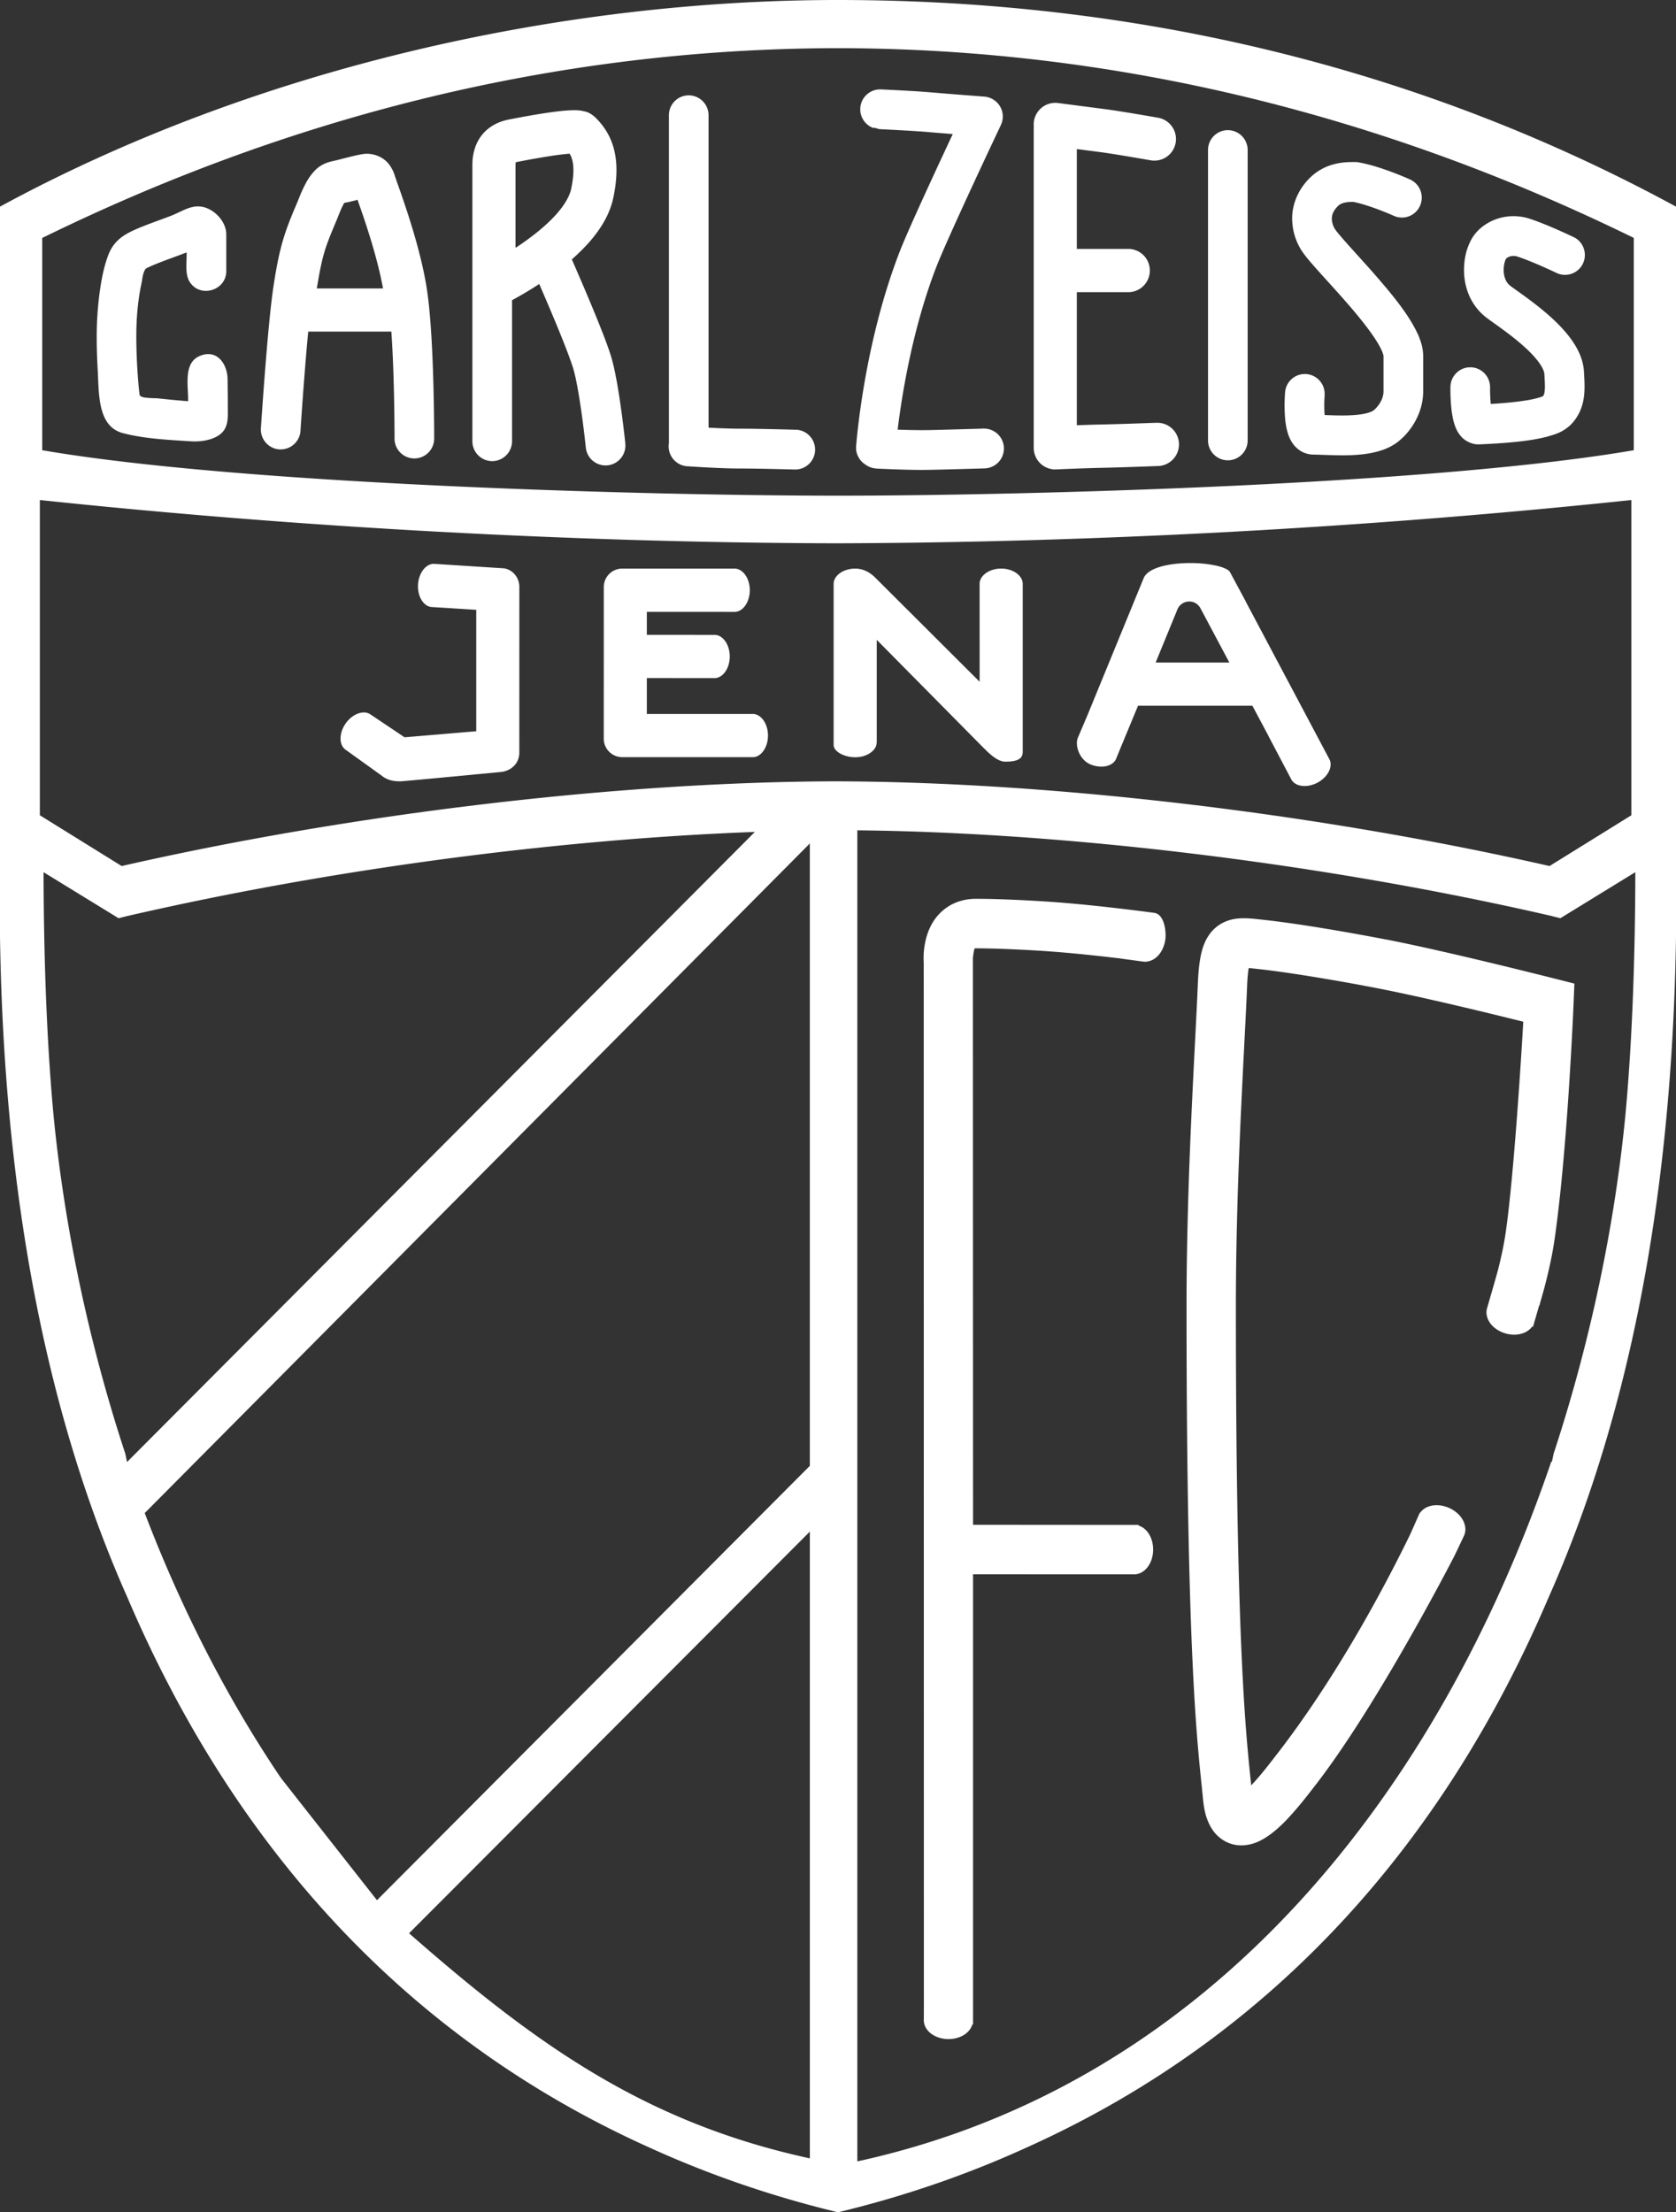 <svg xmlns="http://www.w3.org/2000/svg" fill="none" viewBox="0 0 147 194"><rect x="0" y="0" width="147" height="194" fill="#333333" stroke="none"/><g fill="#fff" clip-path="url(#jena-logo-svg-a)"><path d="M147 79.89V18.12C122.836 4.995 97.523 0 73.479 0 49.435 0 22.588 5.852 0 18.12v64.03c.3 19.712 3.199 40.011 11.182 57.955 8.905 20.863 23.612 38.275 45.828 48.246 5.103 2.324 10.579 4.228 16.451 5.647l.038-.011a.179.179 0 0 1 .038.011c5.872-1.417 11.35-3.323 16.453-5.647 22.216-9.971 36.923-27.386 45.828-48.248 7.981-17.946 10.883-38.243 11.182-57.956v-2.26m-111.12 89.65 35.151-35.223v54.964c-14.434-3.136-24.04-9.988-35.15-19.739m-23.187-36.853 58.335-58.717v54.58l-37.966 38.088-8.418-10.707c-4.837-7.159-8.816-15.037-11.951-23.242m-8.872-56.2 6.577 4.036c.258-.067.51-.127.765-.192 17.944-4.136 37.867-6.743 55.044-7.375l-55.066 55.256-.153-.734c-3.234-9.821-5.391-20.148-6.318-29.932-.634-6.966-.836-14.508-.85-21.058M3.495 43.85c22.88 2.416 47.005 3.73 69.766 3.795h.06c22.762-.065 46.884-1.38 69.765-3.795v27.644l-7.178 4.453c-20.578-4.682-43.884-7.382-62.59-7.429h-.06c-18.706.047-42.01 2.747-62.587 7.429l-7.176-4.453V43.85Zm139.802-4.368c-17.177 2.958-52.057 3.973-69.797 3.988-17.737-.015-52.62-1.032-69.797-3.988V20.867C25.448 10.21 48.838 4.255 73.5 4.224c24.66.03 48.051 5.987 69.797 16.64v18.618Zm.135 37.005c-.011 6.55-.215 14.092-.847 21.058-.927 9.784-3.084 20.108-6.318 29.932l-.053.256-.1.478-.049-.049c-9.794 28.782-29.62 54.56-60.871 61.381V72.815c18.349.187 40.786 2.887 60.78 7.486.295.074.585.145.882.223l6.574-4.037h.002Z"/><path d="M105.954 38.622c0 .963.778 1.743 1.738 1.745.96 0 1.738-.78 1.738-1.745V13.158c0-.963-.778-1.742-1.738-1.744-.96.002-1.738.78-1.738 1.744v25.464ZM69.794 37.687s-3.187-.093-4.888-.093h-.1c-.707 0-1.682-.04-2.518-.082l-.142-.01V10.107a1.744 1.744 0 0 0-1.738-1.746c-.962 0-1.738.781-1.74 1.746v28.78a1.099 1.099 0 0 0-.018.136c-.004.042-.004.084-.004.124 0 .906.696 1.669 1.61 1.74.035 0 2.748.195 4.546.198H64.904c1.605 0 4.788.089 4.8.089h.05c.936 0 1.71-.75 1.736-1.695v-.051c0-.941-.747-1.717-1.689-1.744h-.004l-.002.004ZM101.445 37.074s-3.274.124-4.875.153c-.667.013-1.434.038-2.124.065v-11.67h4.516c1.044 0 1.889-.85 1.889-1.898a1.892 1.892 0 0 0-1.889-1.895h-4.516v-8.758c.734.096 1.038.136 2.002.26.67.087 1.807.272 2.756.432.951.16 1.72.296 1.722.296a1.891 1.891 0 0 0 2.188-1.535 1.896 1.896 0 0 0-1.531-2.198c-.016-.002-3.106-.551-4.65-.754-1.564-.202-1.385-.18-4.134-.538a1.893 1.893 0 0 0-2.126 2.042 1.553 1.553 0 0 0-.006.145v28.05a1.892 1.892 0 0 0 1.345 1.815c.01.004.02.004.03.007.046.015.097.028.145.037l.08.014c.034.004.067.01.1.015.062.007.126.01.19.01.03 0 .058 0 .087-.003 0 0 2.37-.109 4-.14 1.67-.034 4.936-.158 4.943-.158a1.895 1.895 0 0 0 1.818-1.966 1.895 1.895 0 0 0-1.962-1.824M76.849 41.09c.022 0 2.27.12 4.012.12.2 0 .39-.002.568-.004 1.665-.033 4.928-.131 4.934-.131a1.742 1.742 0 0 0 1.688-1.742v-.053a1.743 1.743 0 0 0-1.739-1.693h-.048l-.01-.15v.15s-3.271.098-4.887.132l-.506.002c-.612 0-1.323-.016-1.962-.038l-.166-.004.02-.165c.36-2.922 1.297-8.78 3.396-14.167.481-1.244 1.913-4.393 3.192-7.16a633.839 633.839 0 0 1 2.446-5.222c0-.005.006-.02.015-.044.018-.036.031-.072.045-.103.009-.022.015-.049.024-.075.009-.032.02-.06.024-.085l.023-.098a.72.72 0 0 1 .013-.062c.007-.038.009-.073.013-.116.002-.015.005-.026.005-.033v-.02c.002-.031.002-.067.002-.102 0 0-.002-.01 0-.032v-.049c0-.03-.005-.064-.007-.097-.004-.031-.004-.058-.007-.08-.004-.02-.008-.047-.015-.074-.004-.035-.013-.069-.02-.095a.527.527 0 0 0-.013-.058 3.144 3.144 0 0 0-.033-.107l-.023-.051a.934.934 0 0 0-.042-.105c-.006-.015-.017-.033-.03-.058a2.908 2.908 0 0 0-.045-.086c-.011-.023-.029-.045-.049-.074-.015-.026-.029-.046-.04-.064-.018-.025-.04-.05-.064-.078a.41.41 0 0 0-.04-.051l-.071-.074c-.02-.017-.033-.035-.046-.046l-.07-.06-.061-.052c-.018-.013-.038-.026-.058-.042l-.09-.06a1.354 1.354 0 0 0-.155-.087c-.008-.002-.012-.006-.012-.006-.004 0-.016-.007-.031-.014l-.113-.049c-.018-.006-.038-.01-.06-.02l-.1-.03c-.024-.007-.053-.012-.084-.02-.027-.005-.053-.012-.078-.016a.782.782 0 0 0-.104-.014c-.026-.002-.042-.006-.05-.006-.005 0-3.304-.25-4.734-.376-1.536-.131-4.318-.254-4.34-.256h-.076c-.924 0-1.696.732-1.736 1.668l-.002.078c0 .772.505 1.437 1.213 1.661l-.074-.073.557.158v-.005c.022 0 .053.003.09.005l.336.015c.283.014.674.034 1.112.058.874.045 1.936.11 2.62.167.528.047 1.287.107 2.043.167l.217.015-.093.199c-.38.811-.823 1.761-1.284 2.755-1.297 2.805-2.711 5.903-3.279 7.362-3.196 8.245-3.806 16.961-3.822 17.066-.002.044-.004.086-.004.126 0 .623.33 1.18.845 1.495.252.182.554.298.884.325h.038l-.002.008ZM54.992 38.835l-.15.014s-.129-1.246-.337-2.77c-.213-1.536-.488-3.322-.85-4.619-.194-.683-.52-1.564-.922-2.582-.813-2.064-1.913-4.61-2.536-6.032l-.042-.1.082-.073a16.772 16.772 0 0 0 1.477-1.473c.99-1.147 1.837-2.475 2.123-4.077.158-.803.233-1.53.233-2.2v-.02c0-1.127-.23-2.101-.603-2.88a6.099 6.099 0 0 0-1.277-1.748c-.576-.504-.86-.48-1.146-.558a3.871 3.871 0 0 0-.692-.051c-.787.004-1.72.127-2.75.285-1.02.16-2.09.358-2.962.529-.759.145-1.614.494-2.266 1.234-.64.723-.942 1.72-.942 2.72v24.262a1.744 1.744 0 0 0 1.738 1.743 1.747 1.747 0 0 0 1.74-1.744V26.327l.078-.043c.57-.309 1.328-.744 2.157-1.283l.148-.095.073.162c.255.59.548 1.27.852 1.988.438 1.037.897 2.138 1.276 3.107.382.966.69 1.822.812 2.251.266.93.552 2.687.75 4.144.099.734.181 1.4.236 1.883.045.399.073.668.082.748l.005.026a1.739 1.739 0 1 0 3.458-.362l.15-.016.005-.002ZM50.12 16.434l-.005.029c-.089.59-.516 1.41-1.248 2.242-.96 1.11-2.38 2.202-3.651 3.031V14.48c0-.116.011-.196.02-.247.033-.011.075-.022.13-.033a77.38 77.38 0 0 1 2.82-.503 23.88 23.88 0 0 1 1.774-.22c.035.058.069.118.1.182.117.258.23.607.233 1.266v.009c0 .385-.045.872-.164 1.474l-.007.03-.002-.003ZM38.08 38.384c0-.46-.005-2.69-.085-5.31-.082-2.628-.232-5.615-.558-7.74-.324-2.08-.931-4.256-1.497-6.055-.563-1.786-1.101-3.239-1.239-3.652-.089-.216-.124-.559-.523-1.141a2.364 2.364 0 0 0-.902-.752 2.637 2.637 0 0 0-1.144-.25h-.005c-.55 0-2.35.52-2.769.606-.206.044-.44.091-.742.207-.29.109-.645.309-.927.585-.618.622-.887 1.214-1.157 1.766-.124.269-.226.52-.304.718-.073.182-.12.31-.146.367-1.08 2.51-1.55 3.816-2.073 7.235-.28 1.781-.552 4.88-.765 7.595-.206 2.62-.35 4.847-.359 4.987h-.035l.033.006c-.002.04-.002.078-.002.114 0 .912.707 1.679 1.627 1.74l.113.001a1.74 1.74 0 0 0 1.734-1.621c0-.027.146-2.27.356-4.955.094-1.177.198-2.44.309-3.619l.013-.138h7.294l.008.142c.087 1.288.147 2.674.184 3.957.08 2.565.085 4.764.085 5.2v.091a1.74 1.74 0 0 0 1.738 1.735h.008a1.74 1.74 0 0 0 1.73-1.744v-.085M27.787 25.294c.512-3.092.733-3.588 1.773-6.072.064-.154.109-.276.178-.445.095-.245.226-.55.354-.796.036-.07.071-.134.107-.19.246-.048.66-.122 1.159-.27.244.689.6 1.7.98 2.904.474 1.5.964 3.265 1.257 4.87h-5.806l-.002-.001ZM17.052 38.713c1.03.002 2.284-.298 2.71-1.183.192-.392.223-.841.223-1.308 0-.176-.004-.352-.004-.527v-.007c0-.82-.009-1.644-.022-2.466-.02-1.113-.674-2.18-1.696-2.169-.204 0-.424.04-.665.131-.971.367-1.144 1.275-1.15 2.298 0 .525.05 1.063.052 1.537v.166l-.161-.013a92.536 92.536 0 0 1-2.483-.236c-.109-.013-.444-.013-.765-.035-.33-.034-.62-.031-.811-.205l-.03-.035-.006-.047a18.215 18.215 0 0 1-.098-.905 50.504 50.504 0 0 1-.19-3.928v-.316c0-1.56.135-3.14.463-4.666.069-.296.1-.9.353-1.219l.017-.024.027-.014c.26-.14.528-.253.794-.362.849-.347 1.709-.643 2.556-.968l.204-.078v.22c0 .325-.025.668-.025 1.006 0 .505.056.987.295 1.363.348.547.878.783 1.419.785.9-.002 1.787-.67 1.787-1.73v-3.214c.01-1.15-1.104-2.317-2.244-2.449a1.782 1.782 0 0 0-.241-.013c-.794-.004-1.508.483-2.32.805-1.128.44-2.276.808-3.36 1.308-1.077.5-1.774 1.072-2.195 2.182-.372.987-.574 2.053-.727 3.107a29.04 29.04 0 0 0-.275 4.159c0 .96.036 1.924.091 2.89.055.984.049 2.212.313 3.255.268 1.045.78 1.877 1.884 2.173 1.884.496 3.962.59 5.926.718.113.007.23.012.352.012M115.239 39.87c.565 0 1.485.057 2.48.06.761 0 1.574-.034 2.392-.176.816-.15 1.654-.387 2.439-.963a5.88 5.88 0 0 0 1.461-1.648c.443-.734.813-1.693.813-2.82v-3.114c-.006-.703-.195-1.268-.43-1.822-.847-1.886-2.507-3.819-4.09-5.627-.789-.89-1.552-1.719-2.15-2.393-.3-.336-.559-.632-.752-.867a5.334 5.334 0 0 1-.33-.434s0-.004-.002-.007c-.002 0-.005 0-.009-.013a1.79 1.79 0 0 1-.248-.847v-.023c.011-.3.073-.63.527-1.096.153-.154.324-.24.543-.298a2.91 2.91 0 0 1 .721-.076h.108c.643.13 1.526.418 2.228.685.38.143.712.28.947.378l.27.116c.065.027.089.04.089.04a1.736 1.736 0 0 0 2.301-.874 1.75 1.75 0 0 0-.866-2.309l-.047-.022c-.166-.073-.725-.32-1.465-.598-.872-.327-1.951-.699-3.02-.885l-.144-.025h-.375c-.359 0-.94.011-1.616.187a4.647 4.647 0 0 0-2.137 1.21c-1.048 1.03-1.543 2.357-1.543 3.514v.056a5.255 5.255 0 0 0 .747 2.666c.22.363.45.645.745 1.001 1.007 1.197 2.711 2.965 4.159 4.715.721.868 1.368 1.724 1.8 2.429a6.2 6.2 0 0 1 .464.89c.044.115.071.204.088.267l.007.05v.007l.002.011v3.13c-.004.338-.12.674-.306.983-.19.322-.454.578-.556.651-.127.105-.448.243-.967.332-.501.089-1.133.124-1.778.124H117.713c-.473 0-.943-.015-1.395-.033l-.135-.004-.011-.136a12.439 12.439 0 0 1 .004-1.517c0-.02.003-.033.003-.042v-.014c.002-.05.004-.1.004-.148a1.739 1.739 0 0 0-1.74-1.742c-.896 0-1.656.69-1.729 1.604-.003.029-.045.52-.045 1.174.005.603.025 1.314.189 2.057.095.383.199.765.507 1.228.155.225.373.471.696.674.306.198.734.329 1.127.329h.048l.003.005Zm1.999-20.026-.018-.005c.007 0 .012.002.018.005ZM129.657 38.969h.124c.59-.03 2.097-.087 3.62-.267.765-.091 1.535-.212 2.244-.394.736-.22 1.359-.356 2.104-1.043a4.044 4.044 0 0 0 1.022-1.73c.175-.599.206-1.15.208-1.644 0-.467-.031-.885-.049-1.266-.066-1.152-.554-2.068-1.119-2.866-.865-1.193-1.995-2.169-3.026-2.985-1.02-.8-1.98-1.446-2.315-1.706a1.369 1.369 0 0 1-.432-.572 2.161 2.161 0 0 1-.153-.827V23.634c.002-.392.109-.757.195-.921l.009-.018.013-.014a.65.65 0 0 1 .207-.14c.124-.06.277-.098.438-.098h.007c.102 0 .209.014.317.05.57.18 1.465.549 2.182.862.361.158.68.305.908.412l.353.164.007.005a1.739 1.739 0 0 0 2.485-1.572c0-.652-.364-1.277-.978-1.57-.069-.027-2.301-1.108-3.91-1.627a4.538 4.538 0 0 0-1.366-.21 4.48 4.48 0 0 0-2.157.546c-.634.352-1.18.834-1.554 1.513-.424.79-.63 1.672-.634 2.65 0 .7.117 1.442.421 2.176a4.902 4.902 0 0 0 1.523 1.997c.359.274.834.598 1.403 1.017.845.616 1.854 1.407 2.601 2.192.372.39.671.775.855 1.093.187.324.24.536.244.651v-.004c.022.427.047.796.047 1.092v.026c0 .31-.029.514-.069.643-.022.06-.035.107-.069.156l-.024.035-.04.018c-.186.083-.596.203-1.095.296-1.006.191-2.301.3-3.303.363l-.149.009-.013-.15a14.103 14.103 0 0 1-.047-1.174v-.149c0-.94-.747-1.717-1.693-1.744h-.045c-.94 0-1.711.75-1.738 1.7 0 .01-.002.082-.002.193 0 .367.009 1.19.124 2.04.065.438.138.86.335 1.352.109.254.235.52.534.839l-.108.104.113-.102c.257.291.831.638 1.443.636M81.697 178.364c-.39-.284-.674-.716-.674-1.221v-.024c0-.013.002-.022.005-.029l.004-1.045-.013-91.613a6.899 6.899 0 0 1 .264-2.338c.239-.799.736-1.826 1.804-2.544.703-.476 1.585-.728 2.494-.728h.027c2.23 0 5.24.167 6.899.29 3.75.275 8.069.854 8.355.891h.002l.371.05c.74.102.997 1.162.997 1.968 0 .122-.007.249-.024.378-.147 1.043-.827 1.915-1.765 1.94-.058 0-.115-.005-.186-.014-.013 0-1.931-.26-1.931-.26v-.005c-.22-.027-.45-.053-.696-.082-1.567-.185-3.607-.4-5.445-.536-1.558-.116-4.544-.278-6.57-.278h-.005c-.056 0-.093.004-.12.006l-.015.031c-.058.074-.144.801-.144.801l.013 49.716 14.514.011v.055c.339.1.629.334.838.625.281.394.443.91.443 1.473v.022c-.002.567-.166 1.085-.454 1.481-.284.394-.714.679-1.217.679h-.043l-14.081-.005v39.474h-.06c-.237.798-1.126 1.283-2.086 1.285h-.022c-.566-.004-1.084-.169-1.479-.458M121.581 82.388c5.904 1.147 16.21 3.794 16.214 3.794l.293.076-.073 1.761v.038c0 .027-.002.062-.005.111l-.019.425c-.016.367-.043.9-.076 1.563a377.954 377.954 0 0 1-.306 5.267c-.272 4.186-.691 9.355-1.268 13.323-.397 2.7-1.215 5.344-1.219 5.366l-.098.376-.024-.009-.545 1.884-.069-.035c-.335.478-.947.716-1.576.716-.251 0-.51-.038-.77-.111-.937-.278-1.647-.984-1.665-1.838 0-.126.018-.251.054-.371l.011-.038c.044-.155.844-2.907.951-3.332.23-.905.503-2.108.667-3.238.752-5.149 1.432-16.503 1.547-18.516-.897-.224-2.088-.518-3.431-.843-2.931-.707-6.587-1.554-9.42-2.104-2.786-.542-7.489-1.365-10.452-1.68a56.04 56.04 0 0 0-.779-.081c-.059.37-.122.932-.144 1.668-.239 5.798-.982 16.754-.982 28.006v.025c0 16.233.266 25.957.577 32.091.272 5.367.572 7.949.767 9.884.02-.02.04-.04.057-.06.763-.803 1.57-1.857 2.144-2.6 5.318-6.843 9.542-14.826 11.741-19.341l.842-1.897h.029c.317-.456.88-.672 1.454-.669.357 0 .732.08 1.095.24.834.378 1.413 1.09 1.424 1.875 0 .187-.038.378-.12.562l-.013.029c0 .003-.003.005-.003.005-.044.095-.629 1.334-.842 1.768-.004.009-6.615 12.898-12.191 20.093-.419.538-1.022 1.33-1.707 2.126-.687.796-1.441 1.606-2.347 2.255-.583.396-1.322.854-2.401.879h-.036a3.002 3.002 0 0 1-1.503-.41 3.235 3.235 0 0 1-1.097-1.081c-.488-.798-.659-1.63-.752-2.566-.175-1.904-.547-4.649-.862-10.874-.315-6.241-.581-16.031-.583-32.314 0-11.432.754-22.514.986-28.208.04-.941.102-1.71.231-2.413.133-.685.326-1.37.791-2.024.32-.45.77-.832 1.271-1.064.654-.304 1.261-.35 1.747-.35.594.001 1.11.073 1.662.13 3.23.345 7.937 1.177 10.816 1.735l.007-.004ZM65.915 66.4h.084c.027 0 .031.003.031.003.692-.002 1.326-.816 1.328-1.897 0-1.079-.634-1.895-1.326-1.897h-4.655l-4.645.002v-3.147h1.29l4.625.002c.029 0 .031.002.031.002.692-.002 1.326-.816 1.328-1.897 0-1.08-.634-1.895-1.326-1.897h-.829l-5.119-.002v-2.015h.151l7.553.002c.692 0 1.326-.819 1.328-1.897 0-1.079-.634-1.895-1.323-1.898h-9.952l-.08.007c-.8.08-1.43.75-1.452 1.57v.085l-.002 13.087v.164c0 .843.638 1.53 1.456 1.613l.116.01h11.24l.15-.002-.002.003ZM33.546 68.078c.443.32.902.442 1.567.442.107 0 2.352-.206 4.54-.413 2.193-.207 4.348-.414 4.346-.414.91-.133 1.523-.787 1.55-1.637v-.213l.002-14.346v-.084c-.027-.801-.606-1.468-1.362-1.575l-6.054-.387-.029-.005h-.058c-.667-.01-1.319.766-1.383 1.813-.004.056-.004.111-.004.167 0 1 .556 1.775 1.21 1.808l.142.009 2.279.142 1.48.094v10.647l-6.286.531-.045-.029s-2.91-1.95-2.93-1.966a1.016 1.016 0 0 0-.599-.184c-.52 0-1.148.337-1.583.95-.31.43-.46.913-.46 1.331 0 .425.15.777.436.983l.104.074 3.14 2.257-.003.005ZM86.297 65.611c.508.516 1.217 1.195 1.904 1.183.493 0 .887-.062 1.131-.197.244-.14.364-.319.37-.665V51.194c-.002-.693-.813-1.33-1.89-1.332-1.076 0-1.89.636-1.892 1.33v4.673h.002v3.921l-9.153-9.128c-.412-.41-.996-.794-1.76-.794-1.076 0-1.89.637-1.891 1.33V65.331c-.002.267.206.538.567.745.357.205.847.334 1.324.331.96.003 1.727-.511 1.86-1.096l.028-.22V56.11l9.402 9.508-.002-.007ZM113.261 68.351c.195.37.627.579 1.162.58.357 0 .751-.095 1.133-.297.729-.387 1.157-1.048 1.152-1.602 0-.133-.024-.26-.071-.38l-7.389-13.925.005-.005-1.375-2.555c-.104-.211-.638-.452-1.301-.583a10.811 10.811 0 0 0-2.102-.207c-1.707-.013-3.731.334-4.158 1.306l-4.92 11.995s-.849 1.999-.858 2.017c-.057.135-.086.3-.086.478-.002.685.434 1.55 1.188 1.86.326.135.652.197.956.197.623 0 1.121-.264 1.299-.696l.024-.058.357-.874.667-1.61.872-2.102h10.029l1.43 2.68h-.007c.364.694 1.984 3.763 1.989 3.779M101.587 58.1h-.226l1.485-3.623.432-1.054a1.12 1.12 0 0 1 1.025-.674c.458 0 .811.25.997.612l2.525 4.74h-6.238Z"/></g><defs><clipPath id="jena-logo-svg-a"><path fill="#fff" d="M0 0h147v194H0z"/></clipPath></defs></svg>